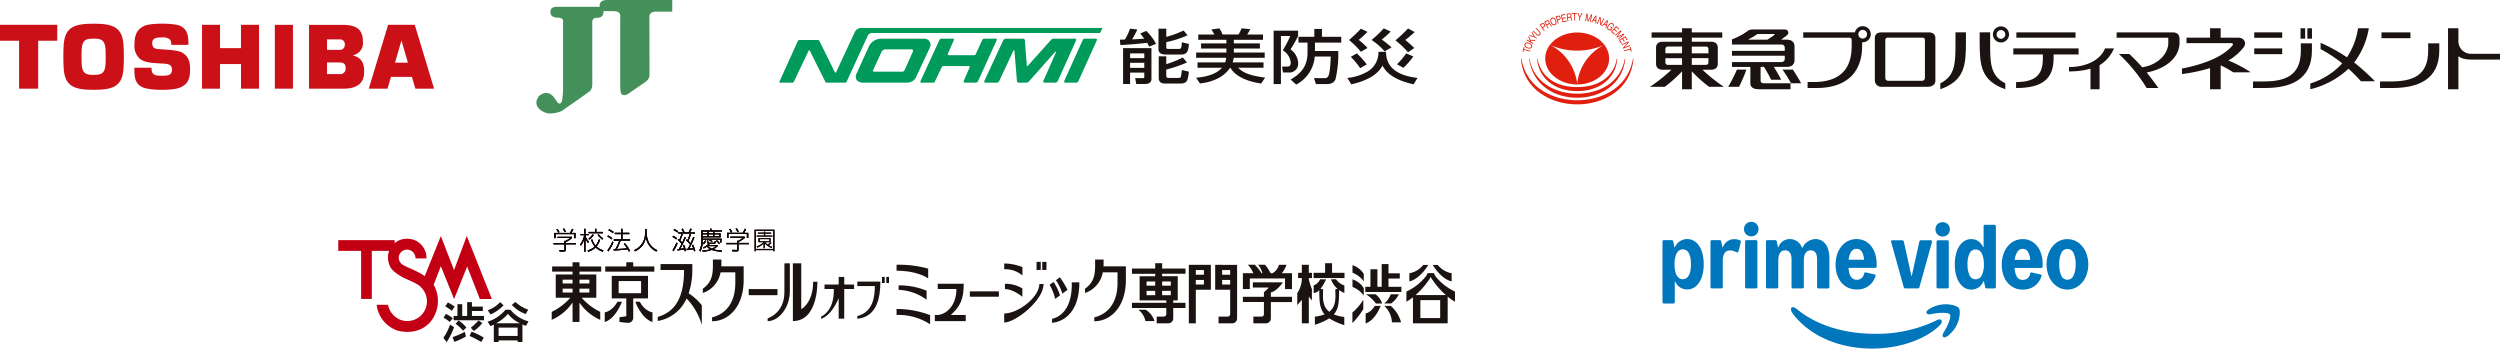 <svg xmlns="http://www.w3.org/2000/svg" xmlns:xlink="http://www.w3.org/1999/xlink" width="596.672" height="83.192" viewBox="0 0 596.672 83.192">
  <defs>
    <clipPath id="clip-path">
      <rect id="長方形_56460" data-name="長方形 56460" width="103.607" height="15.785" fill="none"/>
    </clipPath>
    <clipPath id="clip-path-2">
      <rect id="長方形_56467" data-name="長方形 56467" width="233.671" height="21.83" fill="none"/>
    </clipPath>
    <clipPath id="clip-path-3">
      <rect id="長方形_56468" data-name="長方形 56468" width="152.321" height="14.653" fill="none"/>
    </clipPath>
    <clipPath id="clip-path-4">
      <rect id="長方形_56475" data-name="長方形 56475" width="266.528" height="27.17" transform="translate(0)" fill="none"/>
    </clipPath>
  </defs>
  <g id="グループ_24671" data-name="グループ 24671" transform="translate(-1557 -3486.553)">
    <g id="グループ_24670" data-name="グループ 24670">
      <g id="グループ_24669" data-name="グループ 24669" transform="translate(1193 189)">
        <g id="グループ_24611" data-name="グループ 24611" transform="translate(364 3303.206)">
          <path id="パス_69822" data-name="パス 69822" d="M144.7,4.191h.024l1.523,5.264h-3.072ZM141.529.426l-4.618,15.237h4.476l.817-2.82h5.007l.815,2.82H152.5L147.885.426Z" transform="translate(-48.896 -0.152)" fill="#cc1017"/>
          <g id="グループ_24610" data-name="グループ 24610" transform="translate(0 0)">
            <g id="グループ_24609" data-name="グループ 24609" clip-path="url(#clip-path)">
              <path id="パス_69823" data-name="パス 69823" d="M27.851,7.892c0-.838.021-1.332.039-1.7.117-2.351,1.047-2.626,2.851-2.626s2.734.275,2.851,2.626c.018.368.039.862.039,1.7s-.021,1.333-.039,1.7c-.117,2.352-1.047,2.627-2.851,2.627s-2.734-.275-2.851-2.627c-.018-.366-.039-.861-.039-1.7m2.89,7.893c4.595,0,6.815-.809,7.13-4.955.075-.987.09-2,.09-2.938s-.015-1.95-.09-2.938C37.556.808,35.336,0,30.741,0s-6.815.808-7.13,4.954c-.075.987-.09,2-.09,2.938s.015,1.951.09,2.938c.315,4.146,2.535,4.955,7.13,4.955" transform="translate(-8.4 0)" fill="#cc1017" fill-rule="evenodd"/>
              <path id="パス_69824" data-name="パス 69824" d="M0,.426v3.8H4.555V15.663H9.111V4.225h4.555V.426Z" transform="translate(0 -0.152)" fill="#cc1017" fill-rule="evenodd"/>
              <rect id="長方形_56459" data-name="長方形 56459" width="4.324" height="15.237" transform="translate(65.595 0.274)" fill="#cc1017"/>
              <path id="パス_69825" data-name="パス 69825" d="M79.306,5.989V.426h-4.3V15.663h4.3V9.789h5v5.875h4.3V.426H84.3V5.989Z" transform="translate(-26.787 -0.153)" fill="#cc1017" fill-rule="evenodd"/>
              <path id="パス_69826" data-name="パス 69826" d="M119.02,3.91H122a1.117,1.117,0,0,1,1.262,1.257A1.153,1.153,0,0,1,122,6.4h-2.98Zm0,5.495H122c1.207,0,1.459.528,1.459,1.387A1.28,1.28,0,0,1,122,12.179h-2.98Zm6.092-1.7a2.95,2.95,0,0,0,2.475-3.288c0-3.349-2.108-3.988-5.1-3.988h-7.764V15.663h8.15c3.752,0,5.013-1.615,5.013-4.1,0-1.733-.4-3.262-2.771-3.862" transform="translate(-40.971 -0.152)" fill="#cc1017" fill-rule="evenodd"/>
              <path id="パス_69827" data-name="パス 69827" d="M49.881,10.512h4.1c0,.739.1,1.235.457,1.506.409.307.774.408,1.985.408,1.165,0,2.442,0,2.442-1.434,0-1.133-.713-1.391-2.03-1.461-3.265-.174-4.446-.266-5.664-1.17A4.119,4.119,0,0,1,49.91,4.923c0-2.758.963-3.726,2.35-4.4,1.433-.7,7.055-.7,8.568,0,1.9.876,1.958,2.774,1.958,4.533H58.7c-.008-.895-.21-1.149-.375-1.317a2.757,2.757,0,0,0-1.9-.455c-1.056,0-2.28.048-2.28,1.331,0,.978.424,1.387,1.536,1.458,1.525.1,4.533.2,5.605.829,1.506.89,1.893,2.094,1.893,4.056,0,2.837-1.014,3.671-2.427,4.294-1.629.72-7.075.72-8.845-.054-1.982-.866-2.022-2.588-2.022-4.686" transform="translate(-17.814 0)" fill="#cc1017" fill-rule="evenodd"/>
            </g>
          </g>
        </g>
        <g id="グループ_24614" data-name="グループ 24614" transform="translate(727 3300.634)">
          <path id="パス_69828" data-name="パス 69828" d="M.6,13.779l.212.05.111-.459,1.551.375.045-.184L.968,13.187l.111-.46-.211-.051Z" transform="translate(-0.215 -4.527)" fill="#e01f0f"/>
          <g id="グループ_24613" data-name="グループ 24613" transform="translate(0 0)">
            <g id="グループ_24612" data-name="グループ 24612" clip-path="url(#clip-path-2)">
              <path id="パス_69829" data-name="パス 69829" d="M3.1,12.051c-.19.483-.773.424-1.137.281s-.829-.5-.638-.982.773-.425,1.137-.282.829.5.637.983m-1.572-.622c-.111.282.111.565.507.722s.753.1.864-.181-.111-.565-.507-.722-.753-.1-.864.181" transform="translate(-0.459 -3.916)" fill="#e01f0f"/>
              <path id="パス_69830" data-name="パス 69830" d="M3.732,10.343l-.1.162L2.074,9.583l.1-.162.758.447L2.512,8.84l.132-.224.336.872,1.234.037-.124.21L3.059,9.693l.124.327Z" transform="translate(-0.741 -3.077)" fill="#e01f0f"/>
              <path id="パス_69831" data-name="パス 69831" d="M4.895,8.528l-.115.149L4.2,8.231,3.024,7.986l.134-.174.933.215-.445-.847.134-.175.536,1.077Z" transform="translate(-1.08 -2.502)" fill="#e01f0f"/>
              <path id="パス_69832" data-name="パス 69832" d="M5.192,5.564l.835.829a.589.589,0,0,1,.089.879.566.566,0,0,1-.84-.078l-.858-.852.133-.133.809.8c.28.277.487.223.606.1s.185-.333-.094-.61L5.059,5.7Z" transform="translate(-1.578 -1.987)" fill="#e01f0f"/>
              <path id="パス_69833" data-name="パス 69833" d="M8.166,5.58l-.155.108L6.971,4.2l.514-.359a.443.443,0,0,1,.631.181c.145.206.218.5-.03.678l-.359.251Zm-.56-.8.308-.215c.138-.1.185-.228.044-.429a.256.256,0,0,0-.4-.091l-.314.22Z" transform="translate(-2.49 -1.346)" fill="#e01f0f"/>
              <path id="パス_69834" data-name="パス 69834" d="M9.676,4.588l-.165.092L8.63,3.1l.563-.315a.423.423,0,0,1,.638.2.474.474,0,0,1,.041.474c.09,0,.182,0,.312.216l.169.281c.051.088.078.116.15.125l.02.036-.2.113a2.967,2.967,0,0,1-.249-.381C10,3.716,9.894,3.575,9.7,3.685l-.4.223ZM9.2,3.725l.383-.213c.12-.068.225-.178.1-.412s-.285-.188-.367-.142l-.411.23Z" transform="translate(-3.082 -0.967)" fill="#e01f0f"/>
              <path id="パス_69835" data-name="パス 69835" d="M12.006,3.524c-.48.2-.845-.254-1-.615s-.222-.941.257-1.144.845.254,1,.614.222.942-.257,1.144M11.35,1.966c-.28.118-.327.475-.162.868s.453.609.733.491.327-.475.163-.869-.454-.608-.734-.49" transform="translate(-3.891 -0.613)" fill="#e01f0f"/>
              <path id="パス_69836" data-name="パス 69836" d="M13.616,2.878l-.179.055L12.9,1.2l.6-.185c.247-.076.459.086.545.365.074.242.052.546-.237.636l-.419.129Zm-.286-.931.358-.111c.161-.05.247-.16.176-.394s-.2-.255-.353-.209l-.365.113Z" transform="translate(-4.608 -0.356)" fill="#e01f0f"/>
              <path id="パス_69837" data-name="パス 69837" d="M16.229,2.171l-1.006.219L14.839.617,15.832.4l.046.212-.809.176.118.543.746-.162.046.212-.746.163.128.592.822-.179Z" transform="translate(-5.3 -0.143)" fill="#e01f0f"/>
              <path id="パス_69838" data-name="パス 69838" d="M17.368,2.035l-.186.023L16.961.26,17.6.181a.424.424,0,0,1,.514.428.47.47,0,0,1-.141.455c.085.033.169.069.208.318l.051.325c.014.1.028.136.091.172l.005.039-.229.028a2.81,2.81,0,0,1-.089-.447c-.018-.147-.062-.318-.285-.291l-.453.055Zm-.12-.98L17.682,1c.137-.017.276-.08.244-.345s-.194-.282-.285-.27l-.467.057Z" transform="translate(-6.057 -0.063)" fill="#e01f0f"/>
              <path id="パス_69839" data-name="パス 69839" d="M18.982.049,20.114,0l.009.217-.472.019.064,1.592-.189.008L19.462.247l-.472.019Z" transform="translate(-6.779 -0.001)" fill="#e01f0f"/>
              <path id="パス_69840" data-name="パス 69840" d="M21.576,1.837l-.188-.008.029-.728L20.933,0l.219.01.365.885.435-.853.221.01L21.6,1.11Z" transform="translate(-7.476 0.001)" fill="#e01f0f"/>
              <path id="パス_69841" data-name="パス 69841" d="M25.007,2.225,25.2,1.172c.01-.052.055-.277.086-.444h0l-.662,1.427-.184-.033L24.326.555h0c-.03.165-.068.391-.077.443L24.05,2.05l-.179-.033L24.2.235l.266.048.114,1.579h0L25.251.427l.264.048-.328,1.783Z" transform="translate(-8.525 -0.084)" fill="#e01f0f"/>
              <path id="パス_69842" data-name="パス 69842" d="M26.6,2.143l-.289.465-.186-.055L27.142.965l.205.06L27.319,2.9l-.2-.058.017-.545Zm.532-.069.028-.822h0l-.44.7Z" transform="translate(-9.331 -0.344)" fill="#e01f0f"/>
              <path id="パス_69843" data-name="パス 69843" d="M29.727,1.8l.169.069L29.21,3.547l-.2-.08-.1-1.622h0L28.354,3.2l-.169-.069.687-1.675.206.084.091,1.617h0Z" transform="translate(-10.066 -0.519)" fill="#e01f0f"/>
              <path id="パス_69844" data-name="パス 69844" d="M30.524,3.746l-.378.395-.171-.092L31.3,2.7l.188.1-.417,1.833-.181-.1.13-.53Zm.535.042.2-.8,0,0-.575.6Z" transform="translate(-10.705 -0.965)" fill="#e01f0f"/>
              <path id="パス_69845" data-name="パス 69845" d="M32.868,4.558l.5.346-.551.8-.1-.069.1-.219a.532.532,0,0,1-.539-.028.5.5,0,0,1-.235-.41,1.155,1.155,0,0,1,.254-.753c.251-.364.7-.656,1.077-.4a.608.608,0,0,1,.145.826l-.15-.1A.4.4,0,0,0,33.241,4c-.206-.142-.523-.045-.793.345-.21.3-.348.668-.043.878a.375.375,0,0,0,.3.066.647.647,0,0,0,.4-.31l-.358-.246Z" transform="translate(-11.442 -1.331)" fill="#e01f0f"/>
              <path id="パス_69846" data-name="パス 69846" d="M34.251,6.924l-.768-.685,1.2-1.358.758.676L35.3,5.72l-.617-.55-.369.417.57.507-.145.163-.57-.507-.4.453.627.559Z" transform="translate(-11.958 -1.743)" fill="#e01f0f"/>
              <path id="パス_69847" data-name="パス 69847" d="M35.635,8.486l.82-.687c.041-.035.219-.179.349-.287l0,0-1.419.676-.12-.142.912-1.275,0,0c-.127.107-.3.257-.341.291l-.82.687-.118-.14,1.389-1.162.174.206-.918,1.288,0,0,1.428-.681.172.205L35.753,8.626Z" transform="translate(-12.461 -2.3)" fill="#e01f0f"/>
              <path id="パス_69848" data-name="パス 69848" d="M36.914,10.442l-.534-.878,1.548-.943.526.866-.185.114L37.84,8.9l-.474.289.4.65-.185.113-.4-.651-.517.315.435.717Z" transform="translate(-12.993 -3.079)" fill="#e01f0f"/>
              <path id="パス_69849" data-name="パス 69849" d="M39.357,11.476l.069.169-1.675.687-.08-.2,1.085-1.211v0l-1.353.554-.069-.169,1.675-.686.084.207L38,12.027v0Z" transform="translate(-13.333 -3.792)" fill="#e01f0f"/>
              <path id="パス_69850" data-name="パス 69850" d="M39.79,12.533l.278,1.1-.21.053-.116-.458-1.547.388-.046-.183,1.547-.388-.116-.458Z" transform="translate(-13.624 -4.476)" fill="#e01f0f"/>
              <path id="パス_69851" data-name="パス 69851" d="M16.647,7.275c-4.209,0-7.622,2.776-7.622,6.2s3.413,6.2,7.622,6.2,7.622-2.776,7.622-6.2-3.413-6.2-7.622-6.2m0,12.266a12,12,0,0,0-6.4-9.272A15.969,15.969,0,0,0,23,10.277a11.736,11.736,0,0,0-6.359,9.264" transform="translate(-3.223 -2.598)" fill="#e01f0f"/>
              <path id="パス_69852" data-name="パス 69852" d="M15.561,24.736c-5.585,0-9.21-3.226-9.577-7.733h.127c.409,2.779,2.743,6.774,9.449,6.774S24.6,19.782,25.011,17h.127c-.366,4.507-3.992,7.733-9.577,7.733" transform="translate(-2.137 -6.072)" fill="#e01f0f"/>
              <path id="パス_69853" data-name="パス 69853" d="M14.5,26.32c-5.421,0-10.592-2.962-11.491-9.314h.12C4.06,22.568,9.17,25.35,14.5,25.35s10.409-2.711,11.372-8.344H26c-.694,6.2-5.983,9.314-11.5,9.314" transform="translate(-1.074 -6.073)" fill="#e01f0f"/>
              <path id="パス_69854" data-name="パス 69854" d="M13.424,27.9C7.288,27.9.589,24.472,0,17.006H.113c1.308,7.569,8.332,9.923,13.311,9.923s12-2.354,13.311-9.923h.113c-.589,7.466-7.288,10.9-13.424,10.9" transform="translate(0 -6.073)" fill="#e01f0f"/>
              <path id="パス_69855" data-name="パス 69855" d="M60.423,15.6h2.005c1.008,0,1.648-.446,1.648-1.454v-3.78c0-1.008-.64-1.454-1.648-1.454H57.873v-.97h7.27V6.687h-7.27V5.708H55.547v.979H48.278v1.26h7.269v.97H50.992c-1.008,0-1.648.446-1.648,1.454v3.78c0,1.007.64,1.454,1.648,1.454H53a36.1,36.1,0,0,1-5.131,4.074h3.552a31.971,31.971,0,0,0,4.128-3.7v4.281h2.326V15.975A31.929,31.929,0,0,0,62,19.679h3.552A36.066,36.066,0,0,1,60.423,15.6m1.424-1.7a.56.56,0,0,1-.58.533H57.873v-1.6h3.974Zm-.58-3.829a.56.56,0,0,1,.58.534V11.68H57.873v-1.6Zm-9.694.534a.56.56,0,0,1,.58-.534h3.394v1.6H51.573Zm0,3.3V12.843h3.974v1.6H52.153a.56.56,0,0,1-.58-.533" transform="translate(-17.095 -2.038)" fill="#1a1311"/>
              <path id="パス_69856" data-name="パス 69856" d="M99.575,21.035H97.081A29.51,29.51,0,0,1,99.127,24.3h2.415c-.487-.944-1.184-2.034-1.967-3.263" transform="translate(-34.671 -7.512)" fill="#1a1311"/>
              <path id="パス_69857" data-name="パス 69857" d="M85.179,18.4V15.086h.8a27.657,27.657,0,0,1,1.708,3.068h2.408c-.4-.834-1.213-2.215-1.751-3.068h3.1c1.112,0,1.835-.534,1.835-1.648v-3.2c0-1.113-.723-1.643-1.835-1.647H90.069s1.293-.935,1.5-1.144a.754.754,0,0,0-.553-1.288H83.308a1.923,1.923,0,0,0-1.069.248,15.663,15.663,0,0,1-3.891,2.108V9.755H90.223a.745.745,0,0,1,.726.727v.775h-12.6V12.42h12.6V13.2a.746.746,0,0,1-.726.727H78.349v1.163h4.389v3.928c0,.962.793,1.4,2.036,1.4h7.553V18.992H85.992c-.49,0-.813-.246-.813-.6M88.443,7.479c-.1.1-1.216.854-1.662,1.11H82.366c-.1,0-.093-.08-.04-.106a14.324,14.324,0,0,0,2.094-1.25h3.932c.174,0,.2.132.091.246" transform="translate(-27.981 -2.2)" fill="#1a1311"/>
              <path id="パス_69858" data-name="パス 69858" d="M76.928,25.153h2.6A38.446,38.446,0,0,0,81.3,21.035H79.03a36.581,36.581,0,0,1-2.1,4.118" transform="translate(-27.474 -7.512)" fill="#1a1311"/>
              <rect id="長方形_56461" data-name="長方形 56461" width="6.911" height="1.387" transform="translate(205.387 4.648)" fill="#1a1311"/>
              <path id="パス_69859" data-name="パス 69859" d="M333.085,11.287h-2.649c0,.383,0,1.332,0,1.8,0,5.992-3.814,7.3-8.915,7.3h-2.57v1.565H321.9c6.058,0,11.192-1.989,11.192-8.933,0,0,0-1.147,0-1.735" transform="translate(-113.909 -4.031)" fill="#1a1311"/>
              <path id="パス_69860" data-name="パス 69860" d="M349.725,11.794a3,3,0,0,1-3.057-3.143V5.7h-2.478l0,14.554h2.48V12.37c.8.624,1.8.816,3.626.816l6.3-.01,0-1.384Z" transform="translate(-122.922 -2.037)" fill="#1a1311"/>
              <path id="パス_69861" data-name="パス 69861" d="M261.83,16.211a31.883,31.883,0,0,0-5.354-2.82,12.65,12.65,0,0,0,3.657-3.146c.7-.965.262-2.3-1.356-2.3h-4.134V5.7H252.11V7.941h-5.624V9.255h10.8c.257,0,.343.353.213.51-2.577,3.107-7.808,4.716-12.1,5.551l0,1.311A38.281,38.281,0,0,0,252.11,15.2v5.068h2.533V14.541a25.807,25.807,0,0,1,3,1.675Z" transform="translate(-87.638 -2.037)" fill="#1a1311"/>
              <path id="パス_69862" data-name="パス 69862" d="M214.209,13.18h-2.138c-1.221,3.042-4.9,4.447-8.6,4.447v1.039a18.9,18.9,0,0,0,5.127-.638v4.9h2.172V17.192a8.5,8.5,0,0,0,3.437-4.012" transform="translate(-72.667 -4.707)" fill="#1a1311"/>
              <path id="パス_69863" data-name="パス 69863" d="M145.837,8.6c0-.7-.381-1.371-1.556-1.371H132.943c-1.164,0-1.556.668-1.556,1.346V18.785a1.551,1.551,0,0,0,1.741,1.425h10.877c.988,0,1.833-.49,1.833-1.407,0-.789,0-10.207,0-10.207m-3.246,10.182-7.946,0a.678.678,0,0,1-.761-.64V9a.527.527,0,0,1,.563-.507h8.337a.529.529,0,0,1,.554.51s0,8.961,0,9.138a.684.684,0,0,1-.75.64" transform="translate(-46.923 -2.58)" fill="#1a1311"/>
              <path id="パス_69864" data-name="パス 69864" d="M198.383,13.18H182.8v1.441h7.052v1.058c0,3.9-1.927,5.521-6.388,5.538v1.414c6.094.01,8.951-2.066,8.951-7.073v-.937h5.964Z" transform="translate(-65.285 -4.707)" fill="#1a1311"/>
              <rect id="長方形_56462" data-name="長方形 56462" width="14.121" height="1.272" transform="translate(118.247 4.646)" fill="#1a1311"/>
              <path id="パス_69865" data-name="パス 69865" d="M119.009,4.92A1.923,1.923,0,0,0,117.141,6.4l-12.333,0V7.677l10.972,0a.526.526,0,0,1,.59.592s0,0,0,1.179c0,3.207-.647,8.806-9.1,8.806h-1.423v1.429H107.9c8.274,0,10.963-4.765,10.963-9.99,0-.368,0-.678,0-.934.046,0,.093.007.141.007a1.921,1.921,0,1,0,0-3.842m0,2.96a1.039,1.039,0,1,1,1.039-1.039,1.04,1.04,0,0,1-1.039,1.039" transform="translate(-37.431 -1.757)" fill="#1a1311"/>
              <path id="パス_69866" data-name="パス 69866" d="M159.315,7.213v2.822c0,4.485-.065,7.615-3.619,9.339v1.419c5.863-2.074,6.118-5.733,6.118-11.412V7.213Z" transform="translate(-55.604 -2.576)" fill="#1a1311"/>
              <path id="パス_69867" data-name="パス 69867" d="M172.809,10.035V7.213h-2.5V9.381c0,5.678.255,9.338,6.118,11.412V19.374c-3.554-1.724-3.619-4.854-3.619-9.339" transform="translate(-60.823 -2.576)" fill="#1a1311"/>
              <path id="パス_69868" data-name="パス 69868" d="M177.144,5a1.921,1.921,0,1,0,1.922,1.921A1.924,1.924,0,0,0,177.144,5m0,2.96a1.039,1.039,0,1,1,1.039-1.039,1.04,1.04,0,0,1-1.039,1.039" transform="translate(-62.578 -1.785)" fill="#1a1311"/>
              <path id="パス_69869" data-name="パス 69869" d="M303.522,13.875a18.291,18.291,0,0,0,3.5-8.17h-2.566a17.072,17.072,0,0,1-2.647,6.924,41.7,41.7,0,0,0-6.29-3.459V10.68a32.453,32.453,0,0,1,5.158,3.4,17.108,17.108,0,0,1-7.616,4.8v1.378a20.358,20.358,0,0,0,9.116-4.9,41.877,41.877,0,0,1,2.978,3H308.5a52.625,52.625,0,0,0-4.981-4.492" transform="translate(-104.663 -2.037)" fill="#1a1311"/>
              <path id="パス_69870" data-name="パス 69870" d="M234.454,7.231h-13.3V8.5h12.337V9.708c0,2.609-2.436,5.266-6.228,5.855a38.106,38.106,0,0,0-3.085-3.173H221.7a39.383,39.383,0,0,1,6.628,8.118h2.794c-.96-1.369-1.9-2.6-2.8-3.708,4.348-.809,7.846-3.424,7.846-7.133V8.894c0-1.178-.537-1.663-1.7-1.663" transform="translate(-78.983 -2.582)" fill="#1a1311"/>
              <rect id="長方形_56463" data-name="長方形 56463" width="6.674" height="1.293" transform="translate(175.016 4.643)" fill="#1a1311"/>
              <rect id="長方形_56464" data-name="長方形 56464" width="6.674" height="1.372" transform="translate(175.016 8.474)" fill="#1a1311"/>
              <path id="パス_69871" data-name="パス 69871" d="M283.2,11.287c0,.383,0,1.332,0,1.8,0,5.992-3.814,7.3-8.915,7.3h-2.492v1.565h2.864c6.058,0,11.192-1.989,11.192-8.933,0,0,0-1.147,0-1.735Z" transform="translate(-97.066 -4.031)" fill="#1a1311"/>
              <rect id="長方形_56465" data-name="長方形 56465" width="1.103" height="2.478" transform="translate(186.067 3.67)" fill="#1a1311"/>
              <rect id="長方形_56466" data-name="長方形 56466" width="1.103" height="2.478" transform="translate(187.695 3.669)" fill="#1a1311"/>
            </g>
          </g>
        </g>
        <g id="グループ_24616" data-name="グループ 24616" transform="translate(550 3304.223)">
          <g id="グループ_24615" data-name="グループ 24615" transform="translate(0 0)" clip-path="url(#clip-path-3)">
            <path id="パス_69872" data-name="パス 69872" d="M132.266,7.309h-3.389V6.171h3.389ZM127.2,13.472h1.671V10.756h3.39V11.84c0,.184-.173.239-.366.239h-1.811l.26,1.393h2.269c.407,0,1.357-.239,1.357-1.155v-7.4H127.2Zm5.061-3.84h-3.389V8.42h3.389ZM135.648.277V5.24c0,.242.088,1.2,1.666,1.2h3.674c1.408,0,1.814-.659,1.918-2.517l-1.688-.407c-.037,1.589-.281,1.6-.807,1.6h-2.427c-.474,0-.474-.225-.474-.321V3.484a25.549,25.549,0,0,0,5.078-1.634L141.64.714a24.393,24.393,0,0,1-4.13,1.517V.277Zm.066,11.8c0,.618.266,1.294,1.531,1.294h3.481c1.686,0,1.916-.505,2.181-2.841l-1.688-.38a9.931,9.931,0,0,1-.248,1.633c-.087.221-.334.239-.56.239H138c-.248,0-.492-.086-.492-.423V10.022a30.05,30.05,0,0,0,4.939-1.686l-1-1.18a25.731,25.731,0,0,1-3.938,1.589V6.874h-1.8Zm-.649-8.187A12.107,12.107,0,0,0,132.726.8l-1.423.629c.244.3.367.451.947,1.223-1.212.1-2.4.157-2.9.17A19,19,0,0,0,130.6.46L128.841.277a12.411,12.411,0,0,1-1.212,2.588l-1.194.028.121,1.28c2.165-.085,5.29-.38,6.384-.521a7.436,7.436,0,0,1,.491.914Z" transform="translate(-45.154 -0.099)" fill="#1a1311"/>
            <path id="パス_69873" data-name="パス 69873" d="M161.671,8.274a4.084,4.084,0,0,0,.247-1.1h-7.175V5.912h7.225V4.971h-6.045V3.747h6.045V2.885h-6.715V1.62h3.854A13.044,13.044,0,0,0,158.38.441l1.9-.3a6.048,6.048,0,0,1,.77,1.474h3.815a9.106,9.106,0,0,0,.719-1.474l2.078.2a10.26,10.26,0,0,1-.739,1.279h3.783V2.885h-6.966v.861h6.225V4.971h-6.225v.941h7.367V7.175h-7.4a5.256,5.256,0,0,1-.247,1.1h7.364V9.555h-6.046c1.075,1.113,2.671,1.871,6.435,2.35l-.95,1.407c-3.41-.491-6.2-1.746-7.346-3.757h-.071c-.562.858-2.358,3.207-7.19,3.744l-.915-1.367c2.412-.195,4.817-.843,6.169-2.377h-5.834V8.274Z" transform="translate(-55.264 -0.052)" fill="#1a1311"/>
            <path id="パス_69874" data-name="パス 69874" d="M193.38,5.64h5.557a25.824,25.824,0,0,1-.651,6.722c-.454,1.168-1.653,1.168-2.481,1.168h-2.177l-.491-1.42h2.5a.939.939,0,0,0,.872-.367c.475-.675.617-3.84.638-4.783h-3.82a8.239,8.239,0,0,1-4.429,6.685l-1.322-1.2c2.533-1.479,4.028-3.25,4.028-6.371V3.628h-2.162V2.238h3.781V.365h1.83V2.238h4.6v1.39H193.38ZM183.516.786h5.84V2.052a30.173,30.173,0,0,1-1.81,3.192,4.253,4.253,0,0,1,1.828,3.3,2.1,2.1,0,0,1-2.39,2.212h-1.232l-.229-1.407h1.3c.739,0,.774-.622.774-.888a3.758,3.758,0,0,0-1.9-2.983,27.078,27.078,0,0,0,1.792-3.431h-2.232V13.53h-1.743Z" transform="translate(-65.54 -0.131)" fill="#1a1311"/>
            <path id="パス_69875" data-name="パス 69875" d="M215.516,8.76a20.069,20.069,0,0,0-2.372-2.629l-1.443.828a19.48,19.48,0,0,1,2.25,2.7Zm.177-3.923A17.145,17.145,0,0,0,213.6,2.912,28.168,28.168,0,0,0,215.693,1l-1.583-.76a31.752,31.752,0,0,1-2.83,2.7,19.815,19.815,0,0,1,2.83,2.813Zm5.732-.141a22.632,22.632,0,0,0-2.338-1.869A15.737,15.737,0,0,0,221.212.911L219.577.166a28.979,28.979,0,0,1-2.916,2.769,15.7,15.7,0,0,1,3.126,2.714Zm5.437.154A26.085,26.085,0,0,0,224.7,2.935a24.107,24.107,0,0,0,2.25-1.9L225.362.18a32.417,32.417,0,0,1-3,2.843,21.449,21.449,0,0,1,3,2.84Zm-2.607,4.727a16.449,16.449,0,0,0,2.36-2.716l-1.692-.729a17.539,17.539,0,0,1-2.2,2.6Zm-12.43,3.94c3.183-.689,6.278-2.125,7.433-4.489.761,1.421,2.309,3.336,7.425,4.489l.949-1.522c-2.217-.291-7.561-1.083-7.51-6.247H218.3a5.258,5.258,0,0,1-2.446,4.629,11.909,11.909,0,0,1-4.975,1.618Z" transform="translate(-75.311 -0.06)" fill="#1a1311"/>
            <path id="パス_69876" data-name="パス 69876" d="M110.175,4.311s.134-.324.41-.324H113.3s.405,0,.253.383l-4.408,9.752a.669.669,0,0,1-.535.361H106.04s-.439,0-.233-.479Z" transform="translate(-37.768 -1.424)" fill="#009a5a"/>
            <path id="パス_69877" data-name="パス 69877" d="M97.786,3.986h-5.15a.765.765,0,0,0-.566.228L86.532,10.4c-.312.292-.293-.038-.293-.038L85.771,4.35c-.031-.376-.546-.365-.546-.365H81.382c-.62,0-.761.365-.761.365l-4.486,9.673c-.218.46.3.458.3.458h2.707a.613.613,0,0,0,.46-.283L83.04,6.845c.176-.253.253.078.253.078l.586,7.138a.424.424,0,0,0,.408.42h1.89a.908.908,0,0,0,.509-.224l6.3-7.1c.235-.195.213.08.213.08l-2.984,6.787c-.2.46.255.458.255.458h2.595a.7.7,0,0,0,.564-.381L98,4.389c.154-.4-.213-.4-.213-.4" transform="translate(-27.172 -1.424)" fill="#009a5a"/>
            <path id="パス_69878" data-name="パス 69878" d="M70.315,3.986H67.6a.555.555,0,0,0-.487.345L65.555,7.724a.373.373,0,0,1-.332.2H59.276c-.518,0-.351-.34-.351-.34l1.423-3.257c.137-.356-.214-.345-.214-.345h-2.75a.52.52,0,0,0-.469.3L52.43,14.024c-.219.46.117.458.117.458h2.9a.451.451,0,0,0,.357-.244l1.677-3.471a.36.36,0,0,1,.312-.246s6.109,0,6.111,0c.329,0,.227.265.227.265l-1.384,3.2c-.246.5.273.5.273.5H65.6a.651.651,0,0,0,.521-.361l4.466-9.791c.157-.356-.273-.345-.273-.345" transform="translate(-18.698 -1.424)" fill="#009a5a"/>
            <path id="パス_69879" data-name="パス 69879" d="M44.607,3.986H34.525A3.284,3.284,0,0,0,31.482,5.91l-3.023,6.65C27.952,14.374,30,14.482,30,14.482H40.532a2.392,2.392,0,0,0,2.186-1.2l3.295-7.06a1.485,1.485,0,0,0-1.4-2.236M42.033,7l-1.969,4.425s-.17.429-.546.429H32.783s-.416.012-.267-.351l1.989-4.31a1.123,1.123,0,0,1,1.072-.662h6.085s.548.023.371.468" transform="translate(-10.135 -1.424)" fill="#009a5a"/>
            <path id="パス_69880" data-name="パス 69880" d="M76.894,0H19.456a1.768,1.768,0,0,0-1.424.936l-4.467,9.6c-.154.323-.331-.019-.331-.019L9.587,3.142a.414.414,0,0,0-.35-.264H4.809a.471.471,0,0,0-.41.3L.027,12.8c-.091.214.071.264.193.264H3.054a.482.482,0,0,0,.422-.242L6.993,5.443c.176-.215.293,0,.293,0l3.707,7.424c.1.194.428.192.428.192h4.232a.456.456,0,0,0,.409-.219L21.036,1.99A1.271,1.271,0,0,1,22.108,1.2h54.3a.2.2,0,0,0,.175-.073L77.03.254C77.149,0,76.894,0,76.894,0" transform="translate(0 0)" fill="#009a5a"/>
          </g>
        </g>
        <g id="グループ_24617" data-name="グループ 24617" transform="translate(444.736 3352.044)" clip-path="url(#clip-path-4)">
          <path id="パス_69881" data-name="パス 69881" d="M30.669,2.839l-3.036,8.143L24.477,2.876l-3.83,9.531a23.507,23.507,0,0,0-3.153-1.682c-2.578-1.074-2.578-1.431-2.578-1.431a1.875,1.875,0,0,1,.028-2.535,1.986,1.986,0,0,1,2.414-.423,2.029,2.029,0,0,1,1.065,1.857h2.64A4.686,4.686,0,0,0,18.392,3.9a5.043,5.043,0,0,0-3.265-.226,4.171,4.171,0,0,0-1.673.887V3.831H0V6.4H5.448V17.873H8.006V6.4h4.141a3.332,3.332,0,0,0-.236.793,5.053,5.053,0,0,0,.61,3.226,4.845,4.845,0,0,0,1.086,1.13,9.987,9.987,0,0,0,1.162.8,15.484,15.484,0,0,0,1.4.737c3.315,1.4,3.514,1.944,3.514,1.944a4.694,4.694,0,0,1-5.046,7.743,4.878,4.878,0,0,1-2.77-3.511H9.154a7.419,7.419,0,0,0,5.2,6.228c5.721,1.243,8.015-2.653,8.015-2.653a7.826,7.826,0,0,0,.4-8.347l1.715-4.438,3.155,7.845,3.119-7.772L33.79,17.89h2.868Z" transform="translate(0 -1.014)" fill="#c30013"/>
          <path id="パス_69882" data-name="パス 69882" d="M41.248,29.49l.039.031.676-1.009-.037-.027a9.769,9.769,0,0,0-1.547-.933l-.039-.021-.635.914.044.03a12.857,12.857,0,0,1,1.5,1.016" transform="translate(-14.181 -9.832)" fill="#1a1311"/>
          <path id="パス_69883" data-name="パス 69883" d="M40.531,33.659l.046.033.715-.888-.042-.027a7.333,7.333,0,0,0-1.574-.995l-.04-.02-.541.918.044.024a8.939,8.939,0,0,1,1.393.954" transform="translate(-13.962 -11.343)" fill="#1a1311"/>
          <path id="パス_69884" data-name="パス 69884" d="M41.56,36.345l-.944-.619-.024.059a12.186,12.186,0,0,1-1.545,3.085l-.018.031.78,1.028.033-.059a15.759,15.759,0,0,0,1.717-3.488Z" transform="translate(-13.939 -12.759)" fill="#1a1311"/>
          <path id="パス_69885" data-name="パス 69885" d="M44.275,34.23l-.034-.022-.72.809.051.03A8.134,8.134,0,0,1,45.3,36.632l.033.039.793-.786-.033-.035a8.5,8.5,0,0,0-1.816-1.62" transform="translate(-15.543 -12.217)" fill="#1a1311"/>
          <path id="パス_69886" data-name="パス 69886" d="M49.928,36.723l.036-.026a10.5,10.5,0,0,0,1.948-1.818l.042-.03-.912-.653-.023.031a17.3,17.3,0,0,1-1.784,1.691l-.048.026Z" transform="translate(-17.566 -12.212)" fill="#1a1311"/>
          <path id="パス_69887" data-name="パス 69887" d="M49.265,38.388l-.041-.016L48.739,39.4l.047.014a20.858,20.858,0,0,1,2.7,1.4l.038.023.622-1.044-.042-.019a16.254,16.254,0,0,0-2.841-1.388" transform="translate(-17.407 -13.704)" fill="#1a1311"/>
          <path id="パス_69888" data-name="パス 69888" d="M47.187,30.706V29.527h2.6V28.472h-2.6V27.415H46.053v3.291H44.868V27.9H43.727v2.8h-.919v1.03h7.255v-1.03Z" transform="translate(-15.288 -9.79)" fill="#1a1311"/>
          <path id="パス_69889" data-name="パス 69889" d="M45.346,38.409l-.053.04a15.765,15.765,0,0,1-2.8,1.22l-.042.018.4,1.124.051-.01a16.085,16.085,0,0,0,2.7-1.253l.03-.021Z" transform="translate(-15.16 -13.717)" fill="#1a1311"/>
          <path id="パス_69890" data-name="パス 69890" d="M58.058,34.5H62.6v1.989H58.058Zm-.572-1.041a10.123,10.123,0,0,0,2.813-2.25,7.44,7.44,0,0,0,2.868,2.25Zm7.655-.474a8.2,8.2,0,0,1-4.253-2.742l-.014-.014H59.7l-.014.014a8.878,8.878,0,0,1-4.2,2.827l-.06.015.7,1.057.042-.022c.332-.136.508-.214.746-.333v4.139h1.145v-.378H62.6v.378h1.147V33.747a8.255,8.255,0,0,0,.8.314l.046.009L65.2,33Z" transform="translate(-19.794 -10.798)" fill="#1a1311"/>
          <path id="パス_69891" data-name="パス 69891" d="M56.159,30.346l.035-.02a9.279,9.279,0,0,0,3.044-2.136l.032-.033-.807-.759-.037.033a7.4,7.4,0,0,1-2.882,1.884l-.063.018Z" transform="translate(-19.815 -9.785)" fill="#1a1311"/>
          <path id="パス_69892" data-name="パス 69892" d="M67.727,30.2l.037.014.575-1.048-.058-.017a8.188,8.188,0,0,1-2.969-1.8l-.027-.022-.85.716.039.036A8.089,8.089,0,0,0,67.727,30.2" transform="translate(-23.013 -9.76)" fill="#1a1311"/>
          <path id="パス_69893" data-name="パス 69893" d="M125.974,20.256a17.2,17.2,0,0,0,.878-5.574V13.274h-7.586v1.408h5.612c0,7.2-2.522,10.082-6.284,11.218v.953a9.153,9.153,0,0,0,6.884-5.367,15.178,15.178,0,0,1,3.645,6.321v-4.7a12.89,12.89,0,0,0-3.147-2.852" transform="translate(-42.354 -4.74)" fill="#1a1311"/>
          <path id="パス_69894" data-name="パス 69894" d="M139.749,13.213c.031-.6.024-1.16.024-1.634h-2.028c0,2.725.221,5.12-2.406,6.971v1.022a6.4,6.4,0,0,0,4.241-4.928h3.513v2.52c0,4.452-2.017,7.358-5.549,8.221v.931c3.91,0,7.545-3.428,7.545-9.878V13.213Z" transform="translate(-48.334 -4.135)" fill="#1a1311"/>
          <rect id="長方形_56469" data-name="長方形 56469" width="6.87" height="1.454" transform="translate(97.958 14.505)" fill="#1a1311"/>
          <path id="パス_69895" data-name="パス 69895" d="M163.416,12.992h1.3v6.584c0,4.225-2.8,7.223-5.3,7.223v-.683s3.993-1.157,3.993-6.2Z" transform="translate(-56.936 -4.64)" fill="#1a1311"/>
          <path id="パス_69896" data-name="パス 69896" d="M168.772,12.992h2V23.937s2.837-1.432,2.837-6.541h1.009s.274,9.379-5.842,9.379Z" transform="translate(-60.274 -4.64)" fill="#1a1311"/>
          <path id="パス_69897" data-name="パス 69897" d="M187.128,19.859h-2.354V18.042h-1.324v1.817h-3.384v1.067h2.228c0,1.549-.089,5.032-3.047,6.609v.476s2.165-.246,4.2-4.894v4.894h1.324V20.925h2.354Z" transform="translate(-64.015 -6.443)" fill="#1a1311"/>
          <path id="パス_69898" data-name="パス 69898" d="M192.7,19.773h5.506c0,3.861-.841,8.425-5.506,8.879v-.658c3.678-.909,4.182-4.474,4.182-7.154H192.7Z" transform="translate(-68.821 -7.061)" fill="#1a1311"/>
          <rect id="長方形_56470" data-name="長方形 56470" width="0.651" height="1.454" transform="translate(129.766 11.599)" fill="#1a1311"/>
          <rect id="長方形_56471" data-name="長方形 56471" width="0.651" height="1.454" transform="translate(130.796 11.599)" fill="#1a1311"/>
          <path id="パス_69899" data-name="パス 69899" d="M207.27,13.518a26.53,26.53,0,0,1,7.545.931v2.34S212.4,14.95,207.27,14.95Z" transform="translate(-74.023 -4.826)" fill="#1a1311"/>
          <path id="パス_69900" data-name="パス 69900" d="M208.022,21.182a17.03,17.03,0,0,1,6.684,1.272v2.157a11.943,11.943,0,0,0-6.684-2.361Z" transform="translate(-74.292 -7.563)" fill="#1a1311"/>
          <path id="パス_69901" data-name="パス 69901" d="M207.27,29.945a22.135,22.135,0,0,1,8.006,1.476V33.6a13.811,13.811,0,0,0-8.006-2.225Z" transform="translate(-74.023 -10.694)" fill="#1a1311"/>
          <path id="パス_69902" data-name="パス 69902" d="M226.627,21.833h-4.456v-1.25h6.2c0,3.748-.82,5.361-3.068,7.45h3.551v1.477h-7.376V28.033h.631c1.575,0,4.519-1.748,4.519-6.2" transform="translate(-79.098 -7.351)" fill="#1a1311"/>
          <rect id="長方形_56472" data-name="長方形 56472" width="6.924" height="1.272" transform="translate(150.742 15.05)" fill="#1a1311"/>
          <path id="パス_69903" data-name="パス 69903" d="M247.236,13.059a12.119,12.119,0,0,1,4.35.865v2a6.266,6.266,0,0,0-4.35-1.486Z" transform="translate(-88.297 -4.664)" fill="#1a1311"/>
          <path id="パス_69904" data-name="パス 69904" d="M247.5,20.581a7.9,7.9,0,0,1,4.162,1.114v2s-2.166-1.84-4.162-1.84Z" transform="translate(-88.39 -7.348)" fill="#1a1311"/>
          <path id="パス_69905" data-name="パス 69905" d="M247.236,27.7c3.34,0,8.384-3.884,8.384-7.041h1.009c0,3.975-6.746,9.2-9.393,9.2Z" transform="translate(-88.297 -7.376)" fill="#1a1311"/>
          <rect id="長方形_56473" data-name="長方形 56473" width="1.009" height="1.93" transform="translate(166.651 8.011)" fill="#1a1311"/>
          <rect id="長方形_56474" data-name="長方形 56474" width="1.009" height="1.93" transform="translate(168.017 8.011)" fill="#1a1311"/>
          <path id="パス_69906" data-name="パス 69906" d="M265.408,23.957a11.918,11.918,0,0,0-1.326-3.36l.936-.681a12.123,12.123,0,0,1,1.545,3.189Z" transform="translate(-94.313 -7.112)" fill="#1a1311"/>
          <path id="パス_69907" data-name="パス 69907" d="M267.966,22.077a12.15,12.15,0,0,0-1.543-3.19l.955-.705a21.884,21.884,0,0,1,1.819,3Z" transform="translate(-95.149 -6.493)" fill="#1a1311"/>
          <path id="パス_69908" data-name="パス 69908" d="M271.513,20.056c0,9.537-6.514,9.652-6.514,9.652v-.932c5.317-1.318,4.686-8.72,4.686-8.72Z" transform="translate(-94.64 -7.162)" fill="#1a1311"/>
          <path id="パス_69909" data-name="パス 69909" d="M281.651,13.213c.03-.6.023-1.16.023-1.634h-2.028c0,2.724.222,5.12-2.407,6.971v1.022a6.4,6.4,0,0,0,4.242-4.928h3.513v2.521c0,4.452-2.017,7.358-5.549,8.221v.931c3.911,0,7.545-3.428,7.545-9.878V13.213Z" transform="translate(-99.012 -4.135)" fill="#1a1311"/>
          <path id="パス_69910" data-name="パス 69910" d="M307.436,15.475V14.228h-5.568V12.956h-1.661v1.272H294.66v1.248h5.547v.59h-3.718v5.77h6.366V22.4h-8.2V23.65h8.2V25.1a.588.588,0,0,1-.57.593l-1.724,0v1.612l2.771,0a1.187,1.187,0,0,0,1.179-1.225V23.65h2.922V22.4h-2.922v-.568h1.074v-5.77h-3.72v-.59Zm-9.288,1.84h2.059v1h-2.059Zm0,2.248h2.059v1.022h-2.059Zm3.72,0h2.058v1.022h-2.058Zm2.058-1.248h-2.058v-1h2.058Z" transform="translate(-105.233 -4.627)" fill="#1a1311"/>
          <path id="パス_69911" data-name="パス 69911" d="M298.8,30.229h-1.755a4.629,4.629,0,0,1,1.681,2.7h2.167a5.032,5.032,0,0,0-2.093-2.7" transform="translate(-106.085 -10.796)" fill="#1a1311"/>
          <path id="パス_69912" data-name="パス 69912" d="M315.782,13.556V27.522h1.66V19.505h3.594V13.556Zm3.595,2.362h-1.934V14.8h1.934Zm-1.934,1.248h1.934v1.091h-1.934Z" transform="translate(-112.777 -4.841)" fill="#1a1311"/>
          <path id="パス_69913" data-name="パス 69913" d="M325.559,13.556v5.949h3.574v5.813a.589.589,0,0,1-.57.593l-2.207,0v1.612l3.255,0a1.187,1.187,0,0,0,1.178-1.225c0-2,0-12.738,0-12.738Zm3.572,1.248v1.114h-1.913V14.8Zm-1.911,2.363h1.914v1.091h-1.914Z" transform="translate(-116.268 -4.841)" fill="#1a1311"/>
          <path id="パス_69914" data-name="パス 69914" d="M345.14,15.541a7.064,7.064,0,0,0,1.127-2h-1.828a3.164,3.164,0,0,1-1.534,2h-.442a10.036,10.036,0,0,0-1.346-2.022h-1.659a4.965,4.965,0,0,1,1.041,2.022h-.214a10.88,10.88,0,0,0-1.605-2.022H337.02a6.6,6.6,0,0,1,1.315,2.022h-2.492v3.792H337.5V16.79h8.4v2.543h1.66V15.541Z" transform="translate(-119.941 -4.828)" fill="#1a1311"/>
          <path id="パス_69915" data-name="パス 69915" d="M342.527,22.463c1.513-.341,2.858-2.407,2.858-2.407h-7.166V21.3H342a6.037,6.037,0,0,1-1.135,1.091v1.113h-5.022v1.25h5.023v2.93a.549.549,0,0,1-.568.546l-1.955,0v1.613l3,0a1.187,1.187,0,0,0,1.179-1.226V24.757h5.043v-1.25h-5.043Z" transform="translate(-119.942 -7.162)" fill="#1a1311"/>
          <path id="パス_69916" data-name="パス 69916" d="M358.792,13.555h-1.662v1.907h-.9v1.25h.9v.166a6.438,6.438,0,0,1-1.092,3.421v2.863l1.092-1.248v5.608h1.662V21.179l.737.869v-2.7a12.448,12.448,0,0,1-.737-2.417v-.216h.756v-1.25h-.756Z" transform="translate(-127.154 -4.841)" fill="#1a1311"/>
          <path id="パス_69917" data-name="パス 69917" d="M366.5,15.249V12.956h-1.661v2.293h-2.753V16.5h7.378v-1.25Z" transform="translate(-129.314 -4.627)" fill="#1a1311"/>
          <path id="パス_69918" data-name="パス 69918" d="M367.478,18.925h-1.2a4.837,4.837,0,0,0,1.562,2.287l-.553.1c0,1.667.362,3.96-1.447,5.358-1.829-1.434-1.473-3.7-1.473-5.358l-.626-.109a9.882,9.882,0,0,0,1.342-2.275h-1.43a2.67,2.67,0,0,1-1.533,1.453v1.817a2,2,0,0,0,1.346-.693c0,2.654.056,4.4,1.265,5.786a8.535,8.535,0,0,1-2.317.54V29.78a14.351,14.351,0,0,0,3.427-1.536,15.045,15.045,0,0,0,3.592,1.626V27.918a9.033,9.033,0,0,1-2.5-.615c1.2-1.371,1.254-3.132,1.255-5.817a5.854,5.854,0,0,0,1.261.708V20.4a3.847,3.847,0,0,1-1.976-1.476" transform="translate(-129.326 -6.759)" fill="#1a1311"/>
          <path id="パス_69919" data-name="パス 69919" d="M80.2,15.518v5.558h3.467a13.788,13.788,0,0,1-4.429,3.367v1.9A11.486,11.486,0,0,0,84.213,22.2v4.639h1.652V22.227a11.459,11.459,0,0,0,4.956,4.115v-1.9a13.788,13.788,0,0,1-4.429-3.367H89.88V15.518H85.865V14.84h5.185V13.6H85.865v-1H84.213v1H79.341V14.84h4.872v.679M81.85,16.761h2.363v.9H81.85Zm0,2.147h2.363v.925H81.85Zm6.378.925H85.865v-.925h2.363Zm0-2.168H85.865v-.9h2.363Z" transform="translate(-28.298 -4.501)" fill="#1a1311"/>
          <path id="パス_69920" data-name="パス 69920" d="M110.831,13.6v1.241H99.122V13.6h5.018v-1h1.652v1Z" transform="translate(-35.4 -4.5)" fill="#1a1311"/>
          <path id="パス_69921" data-name="パス 69921" d="M110.185,23.043V17.665h-8.657v5.378H105v4.248l-1.632.248v1.107a17.188,17.188,0,0,0,2.066.225,1.229,1.229,0,0,0,1.221-1.332v-4.5Zm-7.005-4.136h5.353V21.8H103.18Z" transform="translate(-36.259 -6.309)" fill="#1a1311"/>
          <path id="パス_69922" data-name="パス 69922" d="M103.025,27.259s-1.4,3.988-4.1,4.847V29.791s1.715-.16,3.052-2.532Z" transform="translate(-35.33 -9.735)" fill="#1a1311"/>
          <path id="パス_69923" data-name="パス 69923" d="M114.376,29.792v2.315c-2.7-.858-4.1-4.847-4.1-4.847h1.046c1.338,2.372,3.052,2.532,3.052,2.532" transform="translate(-39.384 -9.735)" fill="#1a1311"/>
          <path id="パス_69924" data-name="パス 69924" d="M381.293,19.952V18.71h1.223V14.522h1.666V18.71h1.02V13.286h1.625v2.2h2.7v1.25h-2.7v1.97H389.9v1.242Z" transform="translate(-136.173 -4.745)" fill="#1a1311"/>
          <path id="パス_69925" data-name="パス 69925" d="M408.149,21.047a13,13,0,0,1-4.642-3.638,3.179,3.179,0,0,1-.4-.768h-1.513a3.174,3.174,0,0,1-.4.768,12.994,12.994,0,0,1-4.644,3.638v2.414a10.8,10.8,0,0,0,1.562-1.061v6.229H406.4V22.251a11.083,11.083,0,0,0,1.744,1.21Zm-3.538,6.313h-4.73V23.084h4.73Zm-5.876-5.483a19.312,19.312,0,0,0,3.146-3.565,2.109,2.109,0,0,0,.438-.815,4.768,4.768,0,0,0,.5.815,19.406,19.406,0,0,0,3.148,3.565Z" transform="translate(-141.621 -5.943)" fill="#1a1311"/>
          <path id="パス_69926" data-name="パス 69926" d="M402.167,13.6h-1.2a5.437,5.437,0,0,1-3.318,1.977v1.955c2.591-.617,4.493-3.891,4.516-3.932" transform="translate(-142.015 -4.856)" fill="#1a1311"/>
          <path id="パス_69927" data-name="パス 69927" d="M410.839,17.529V15.574a5.429,5.429,0,0,1-3.316-1.977h-1.2c.023.041,1.926,3.315,4.516,3.932" transform="translate(-145.112 -4.856)" fill="#1a1311"/>
          <path id="パス_69928" data-name="パス 69928" d="M376.534,13.678a5.028,5.028,0,0,1,2.694,2.1l-.006,1.754a6.135,6.135,0,0,0-2.694-2.051Z" transform="translate(-134.471 -4.885)" fill="#1a1311"/>
          <path id="パス_69929" data-name="パス 69929" d="M376.534,18.954a5.026,5.026,0,0,1,2.694,2.1l-.006,1.755a6.135,6.135,0,0,0-2.694-2.051Z" transform="translate(-134.471 -6.769)" fill="#1a1311"/>
          <path id="パス_69930" data-name="パス 69930" d="M379.1,26.5v2.246a17.89,17.89,0,0,1-2.6,3.333V29.555a12.11,12.11,0,0,0,2.6-3.05" transform="translate(-134.459 -9.466)" fill="#1a1311"/>
          <path id="パス_69931" data-name="パス 69931" d="M385.009,28.789c-.442,1.124-1.578,3.478-3.587,4.208V30.58s1.068-.037,2.2-1.791Z" transform="translate(-136.219 -10.281)" fill="#1a1311"/>
          <path id="パス_69932" data-name="パス 69932" d="M381.531,24.492h2.289a4.5,4.5,0,0,1,1.566,2.2H383.9a8.528,8.528,0,0,0-2.366-2.2" transform="translate(-136.258 -8.747)" fill="#1a1311"/>
          <path id="パス_69933" data-name="パス 69933" d="M388.308,26.688a4.95,4.95,0,0,0,1.554-2.2h1.94a5.412,5.412,0,0,1-1.852,2.2Z" transform="translate(-138.678 -8.747)" fill="#1a1311"/>
          <path id="パス_69934" data-name="パス 69934" d="M388.333,28.789h1.543a7.936,7.936,0,0,1,2.466,3.932h-2.175a5.758,5.758,0,0,0-1.833-3.932" transform="translate(-138.687 -10.281)" fill="#1a1311"/>
          <path id="パス_69935" data-name="パス 69935" d="M82.592.942a8.858,8.858,0,0,0-.444-.771l.285-.126a4.959,4.959,0,0,1,.447.769Zm-1.547.095A5,5,0,0,0,80.6.289l.271-.13a3.931,3.931,0,0,1,.464.773Zm4.128.083V2.361h-.339V1.407h-4.4v.954h-.342V1.119h3.735a5.811,5.811,0,0,0,.512-.985l.318.138c-.089.163-.293.575-.474.847Zm-.835,1.216a7.214,7.214,0,0,1-1.5.989v.214h2.448v.3H82.839v1.3c0,.412-.228.412-.478.412H81.38l-.067-.366.974.016c.188,0,.23,0,.23-.176V3.839h-2.58v-.3h2.58V3.019h.266a5.219,5.219,0,0,0,1.058-.684H80.869V2.048h3.47Z" transform="translate(-28.548 -0.016)" fill="#110605"/>
          <path id="パス_69936" data-name="パス 69936" d="M91.777,2.521a3.59,3.59,0,0,0,1.006-1.029l.271.167a4.147,4.147,0,0,1-1.047,1.1Zm3.309.231a6.363,6.363,0,0,1-1.127-1.126l.257-.156A5.8,5.8,0,0,0,95.3,2.493ZM91.563,5.326a3.9,3.9,0,0,0,1.713-.91,4.9,4.9,0,0,1-.86-1.6L92.7,2.7a3.806,3.806,0,0,0,.787,1.484,4.288,4.288,0,0,0,.774-1.472l.314.107a5.117,5.117,0,0,1-.872,1.595,4.385,4.385,0,0,0,1.656.908l-.179.329A4.585,4.585,0,0,1,93.5,4.647a4.53,4.53,0,0,1-1.772,1.015ZM93.669.175V.931h1.579v.314H91.822V.931h1.52V.175ZM91.69,3.585a5.016,5.016,0,0,1-.6-1.058h-.012v3.11h-.3V2.666h-.006a5.015,5.015,0,0,1-.783,1.56l-.18-.359a4.976,4.976,0,0,0,.95-2.159h-.859V1.414h.878V.175h.3V1.414h.746v.294h-.746v.21A4.537,4.537,0,0,0,91.9,3.285Z" transform="translate(-32.072 -0.062)" fill="#110605"/>
          <path id="パス_69937" data-name="パス 69937" d="M99.919,5.307a8.8,8.8,0,0,0,1.193-2.118l.257.21a10.6,10.6,0,0,1-1.223,2.193Zm.96-2.6a3.937,3.937,0,0,0-.969-.677l.155-.27a5.33,5.33,0,0,1,1.029.668Zm.332-1.5A6.611,6.611,0,0,0,100.15.525l.174-.261a6.111,6.111,0,0,1,1.088.667Zm2.863,2.409a7.034,7.034,0,0,1,1.247,1.824l-.3.178a3.336,3.336,0,0,0-.27-.536c-.633.109-2.7.273-3.314.273l-.052-.319c.118,0,.156,0,.429,0,.115-.221.305-.564.388-.725.109-.207.48-1.105.557-1.3h-1.326V2.7h1.755V1.447H101.68V1.142h1.508V.176h.33v.966h1.612v.305h-1.612V2.7h1.8v.3h-2.215c-.053.1-.089.2-.5,1.148a6.719,6.719,0,0,1-.442.854c.814-.033,1.855-.081,2.438-.174a9.805,9.805,0,0,0-.77-1.039Z" transform="translate(-35.682 -0.063)" fill="#110605"/>
          <path id="パス_69938" data-name="パス 69938" d="M112.8.248l0,.682a6.185,6.185,0,0,0,.644,2.709,4.562,4.562,0,0,0,1.941,1.685l-.258.3a4.443,4.443,0,0,1-2.5-3.5h0a4.287,4.287,0,0,1-.669,1.9,4.566,4.566,0,0,1-1.921,1.554l-.21-.293a4.239,4.239,0,0,0,2.6-4.191l.008-.84Z" transform="translate(-39.222 -0.088)" fill="#110605"/>
          <path id="パス_69939" data-name="パス 69939" d="M124.092,5.247A8.91,8.91,0,0,0,125,3.438l.294.172a8.826,8.826,0,0,1-.987,1.916Zm.85-2.558a3.363,3.363,0,0,0-.863-.6l.161-.272a3.738,3.738,0,0,1,.907.584Zm4.377-.477a23.387,23.387,0,0,1-1.238,2.671c.393-.039.668-.062.924-.1-.091-.249-.273-.734-.273-.734l.28-.1a8.242,8.242,0,0,1,.517,1.464l-.309.125a4.707,4.707,0,0,0-.123-.5c-.339.059-1.366.185-1.6.213l-.072-.316c.089-.007.109-.007.316-.028.138-.242.374-.7.53-1.034A6.83,6.83,0,0,0,127.3,2.9l.186-.237c.118.086.15.121.2.163.156-.344.449-1.247.525-1.472l.287.107c-.114.338-.458,1.268-.606,1.572.064.061.291.3.5.552.372-.789.559-1.271.642-1.49ZM126.982,2.1l.291.108a23.089,23.089,0,0,1-1.351,2.732c.244-.034.6-.1.91-.133-.145-.415-.192-.552-.246-.721l.261-.1a8.361,8.361,0,0,1,.469,1.443l-.314.1a2.021,2.021,0,0,0-.1-.462c-.18.032-1.233.223-1.588.258l-.078-.292c.094-.01.193-.03.345-.048a12.319,12.319,0,0,0,.668-1.228,7.263,7.263,0,0,0-.934-.982l.194-.225c.087.071.117.1.217.186a9.547,9.547,0,0,0,.5-1.392l.3.107c-.167.488-.438,1.153-.593,1.486.209.21.313.32.468.5Zm-.336-1.087a4.442,4.442,0,0,0-.417-.771l.3-.14a5.22,5.22,0,0,1,.442.911h.946c.091-.163.364-.748.42-.911l.331.1c-.09.21-.285.594-.415.815h1.181v.271h-3.992V1.013Zm-1.391.034a6,6,0,0,0-.93-.591L124.5.191a5.7,5.7,0,0,1,.944.551Z" transform="translate(-44.313 -0.036)" fill="#110605"/>
          <path id="パス_69940" data-name="パス 69940" d="M137.031,3.318A4.168,4.168,0,0,0,136.359,3l.147-.213a4.091,4.091,0,0,1,.671.309Zm-.94.993a2.945,2.945,0,0,0,.92.6,2.519,2.519,0,0,0,.917-.6Zm2.615-.473a3.012,3.012,0,0,0-.716-.779l.237-.165a4.313,4.313,0,0,1,.717.772Zm.622,1.808a7.61,7.61,0,0,1-2.343-.437,6.45,6.45,0,0,1-2.14.423l-.091-.311a6.513,6.513,0,0,0,1.875-.264,2.953,2.953,0,0,1-.8-.631,4.318,4.318,0,0,1-.771.456l-.138-.239a3.906,3.906,0,0,0,1.281-.906.328.328,0,0,1-.328-.343V2.962h.29v.373a.147.147,0,0,0,.148.162h1.147c.15,0,.179-.106.27-.4l.293.1c-.143.41-.179.548-.465.548h-.993a3.307,3.307,0,0,1-.3.31h2.12v.257a3.869,3.869,0,0,1-1.014.735,7.436,7.436,0,0,0,2.06.272Zm-4.471-1.979a3.207,3.207,0,0,0,.575-.75l.246.142a2.373,2.373,0,0,1-.591.812ZM138.791,1.5h-1.167v.467h1.167Zm-2.876,0h-1.1v.467h1.1Zm0-.676h-1.1v.439h1.1Zm1.431,0H136.21v.439h1.136Zm0,.676H136.21v.467h1.136ZM136.6.562v-.4h.346v.4h2.463V.825h-1.784v.44H139.1v.942h-4.287v.316h4.551a5.972,5.972,0,0,1-.109.951l-.312-.04a3.7,3.7,0,0,0,.129-.663h-4.259v.344A4.979,4.979,0,0,1,134.3,5.6l-.3-.255a4.082,4.082,0,0,0,.485-2.227V.562Z" transform="translate(-47.855 -0.058)" fill="#110605"/>
          <path id="パス_69941" data-name="パス 69941" d="M146.744.9c-.116-.222-.312-.557-.455-.775L146.578,0a4.777,4.777,0,0,1,.444.779Zm-1.558.1a4.638,4.638,0,0,0-.442-.763L145.01.11a3.756,3.756,0,0,1,.462.772Zm4.123.081V2.316h-.338V1.362h-4.395v.954h-.341V1.079h3.731A6.3,6.3,0,0,0,148.481.1l.315.131a9.312,9.312,0,0,1-.467.852Zm-.829,1.211a7.293,7.293,0,0,1-1.5.987v.215h2.451v.3h-2.451V5.1c0,.411-.228.411-.478.411h-.984l-.071-.37.973.018c.192,0,.236-.008.236-.174V3.793h-2.58v-.3h2.58V2.975h.264a4.733,4.733,0,0,0,1.054-.685H145.01v-.3h3.471Z" transform="translate(-51.456 0)" fill="#110605"/>
          <path id="パス_69942" data-name="パス 69942" d="M158.524,1.461h-1.448V1.9h1.72v.253h-3.749V1.9h1.734V1.461h-1.45V1.208h1.45V.958h.3v.25h1.448Zm.449-.679h-4.106V5.107h4.106Zm.327,4.864h-.327V5.39h-4.106v.256h-.324V.5H159.3ZM157.069,3.5a3.339,3.339,0,0,0,.635.559,5.971,5.971,0,0,0,.635-.559Zm1.013-.736h-2.294v.5h2.294Zm.546,2.124a4.385,4.385,0,0,1-1.63-1.1V4.926H156.7V3.841a5.446,5.446,0,0,1-1.494.951l-.165-.282a4.957,4.957,0,0,0,1.659-1V3.5h-1.219V2.527h2.894V3.5h-.041v.013l.258.141a5.568,5.568,0,0,1-.652.569,3.879,3.879,0,0,0,.849.393Z" transform="translate(-55.193 -0.179)" fill="#110605"/>
          <path id="パス_69943" data-name="パス 69943" d="M82.592.942a8.858,8.858,0,0,0-.444-.771l.285-.126a4.959,4.959,0,0,1,.447.769Zm-1.547.095A5,5,0,0,0,80.6.289l.271-.13a3.931,3.931,0,0,1,.464.773Zm4.128.083V2.361h-.339V1.407h-4.4v.954h-.342V1.119h3.735a5.811,5.811,0,0,0,.512-.985l.318.138c-.089.163-.293.575-.474.847Zm-.835,1.216a7.214,7.214,0,0,1-1.5.989v.214h2.448v.3H82.839v1.3c0,.412-.228.412-.478.412H81.38l-.067-.366.974.016c.188,0,.23,0,.23-.176V3.839h-2.58v-.3h2.58V3.019h.266a5.219,5.219,0,0,0,1.058-.684H80.869V2.048h3.47Z" transform="translate(-28.548 -0.016)" fill="#110605"/>
          <path id="パス_69944" data-name="パス 69944" d="M91.777,2.521a3.59,3.59,0,0,0,1.006-1.029l.271.167a4.147,4.147,0,0,1-1.047,1.1Zm3.309.231a6.363,6.363,0,0,1-1.127-1.126l.257-.156A5.8,5.8,0,0,0,95.3,2.493ZM91.563,5.326a3.9,3.9,0,0,0,1.713-.91,4.9,4.9,0,0,1-.86-1.6L92.7,2.7a3.806,3.806,0,0,0,.787,1.484,4.288,4.288,0,0,0,.774-1.472l.314.107a5.117,5.117,0,0,1-.872,1.595,4.385,4.385,0,0,0,1.656.908l-.179.329A4.585,4.585,0,0,1,93.5,4.647a4.53,4.53,0,0,1-1.772,1.015ZM93.669.175V.931h1.579v.314H91.822V.931h1.52V.175ZM91.69,3.585a5.016,5.016,0,0,1-.6-1.058h-.012v3.11h-.3V2.666h-.006a5.015,5.015,0,0,1-.783,1.56l-.18-.359a4.976,4.976,0,0,0,.95-2.159h-.859V1.414h.878V.175h.3V1.414h.746v.294h-.746v.21A4.537,4.537,0,0,0,91.9,3.285Z" transform="translate(-32.072 -0.062)" fill="#110605"/>
          <path id="パス_69945" data-name="パス 69945" d="M99.919,5.307a8.8,8.8,0,0,0,1.193-2.118l.257.21a10.6,10.6,0,0,1-1.223,2.193Zm.96-2.6a3.937,3.937,0,0,0-.969-.677l.155-.27a5.33,5.33,0,0,1,1.029.668Zm.332-1.5A6.611,6.611,0,0,0,100.15.525l.174-.261a6.111,6.111,0,0,1,1.088.667Zm2.863,2.409a7.034,7.034,0,0,1,1.247,1.824l-.3.178a3.336,3.336,0,0,0-.27-.536c-.633.109-2.7.273-3.314.273l-.052-.319c.118,0,.156,0,.429,0,.115-.221.305-.564.388-.725.109-.207.48-1.105.557-1.3h-1.326V2.7h1.755V1.447H101.68V1.142h1.508V.176h.33v.966h1.612v.305h-1.612V2.7h1.8v.3h-2.215c-.053.1-.089.2-.5,1.148a6.719,6.719,0,0,1-.442.854c.814-.033,1.855-.081,2.438-.174a9.805,9.805,0,0,0-.77-1.039Z" transform="translate(-35.682 -0.063)" fill="#110605"/>
          <path id="パス_69946" data-name="パス 69946" d="M112.8.248l0,.682a6.185,6.185,0,0,0,.644,2.709,4.562,4.562,0,0,0,1.941,1.685l-.258.3a4.443,4.443,0,0,1-2.5-3.5h0a4.287,4.287,0,0,1-.669,1.9,4.566,4.566,0,0,1-1.921,1.554l-.21-.293a4.239,4.239,0,0,0,2.6-4.191l.008-.84Z" transform="translate(-39.222 -0.088)" fill="#110605"/>
          <path id="パス_69947" data-name="パス 69947" d="M124.092,5.247A8.91,8.91,0,0,0,125,3.438l.294.172a8.826,8.826,0,0,1-.987,1.916Zm.85-2.558a3.363,3.363,0,0,0-.863-.6l.161-.272a3.738,3.738,0,0,1,.907.584Zm4.377-.477a23.387,23.387,0,0,1-1.238,2.671c.393-.039.668-.062.924-.1-.091-.249-.273-.734-.273-.734l.28-.1a8.242,8.242,0,0,1,.517,1.464l-.309.125a4.707,4.707,0,0,0-.123-.5c-.339.059-1.366.185-1.6.213l-.072-.316c.089-.007.109-.007.316-.028.138-.242.374-.7.53-1.034A6.83,6.83,0,0,0,127.3,2.9l.186-.237c.118.086.15.121.2.163.156-.344.449-1.247.525-1.472l.287.107c-.114.338-.458,1.268-.606,1.572.064.061.291.3.5.552.372-.789.559-1.271.642-1.49ZM126.982,2.1l.291.108a23.089,23.089,0,0,1-1.351,2.732c.244-.034.6-.1.91-.133-.145-.415-.192-.552-.246-.721l.261-.1a8.361,8.361,0,0,1,.469,1.443l-.314.1a2.021,2.021,0,0,0-.1-.462c-.18.032-1.233.223-1.588.258l-.078-.292c.094-.01.193-.03.345-.048a12.319,12.319,0,0,0,.668-1.228,7.263,7.263,0,0,0-.934-.982l.194-.225c.087.071.117.1.217.186a9.547,9.547,0,0,0,.5-1.392l.3.107c-.167.488-.438,1.153-.593,1.486.209.21.313.32.468.5Zm-.336-1.087a4.442,4.442,0,0,0-.417-.771l.3-.14a5.22,5.22,0,0,1,.442.911h.946c.091-.163.364-.748.42-.911l.331.1c-.09.21-.285.594-.415.815h1.181v.271h-3.992V1.013Zm-1.391.034a6,6,0,0,0-.93-.591L124.5.191a5.7,5.7,0,0,1,.944.551Z" transform="translate(-44.313 -0.036)" fill="#110605"/>
          <path id="パス_69948" data-name="パス 69948" d="M137.031,3.318A4.168,4.168,0,0,0,136.359,3l.147-.213a4.091,4.091,0,0,1,.671.309Zm-.94.993a2.945,2.945,0,0,0,.92.6,2.519,2.519,0,0,0,.917-.6Zm2.615-.473a3.012,3.012,0,0,0-.716-.779l.237-.165a4.313,4.313,0,0,1,.717.772Zm.622,1.808a7.61,7.61,0,0,1-2.343-.437,6.45,6.45,0,0,1-2.14.423l-.091-.311a6.513,6.513,0,0,0,1.875-.264,2.953,2.953,0,0,1-.8-.631,4.318,4.318,0,0,1-.771.456l-.138-.239a3.906,3.906,0,0,0,1.281-.906.328.328,0,0,1-.328-.343V2.962h.29v.373a.147.147,0,0,0,.148.162h1.147c.15,0,.179-.106.27-.4l.293.1c-.143.41-.179.548-.465.548h-.993a3.307,3.307,0,0,1-.3.31h2.12v.257a3.869,3.869,0,0,1-1.014.735,7.436,7.436,0,0,0,2.06.272Zm-4.471-1.979a3.207,3.207,0,0,0,.575-.75l.246.142a2.373,2.373,0,0,1-.591.812ZM138.791,1.5h-1.167v.467h1.167Zm-2.876,0h-1.1v.467h1.1Zm0-.676h-1.1v.439h1.1Zm1.431,0H136.21v.439h1.136Zm0,.676H136.21v.467h1.136ZM136.6.562v-.4h.346v.4h2.463V.825h-1.784v.44H139.1v.942h-4.287v.316h4.551a5.972,5.972,0,0,1-.109.951l-.312-.04a3.7,3.7,0,0,0,.129-.663h-4.259v.344A4.979,4.979,0,0,1,134.3,5.6l-.3-.255a4.082,4.082,0,0,0,.485-2.227V.562Z" transform="translate(-47.855 -0.058)" fill="#110605"/>
          <path id="パス_69949" data-name="パス 69949" d="M146.744.9c-.116-.222-.312-.557-.455-.775L146.578,0a4.777,4.777,0,0,1,.444.779Zm-1.558.1a4.638,4.638,0,0,0-.442-.763L145.01.11a3.756,3.756,0,0,1,.462.772Zm4.123.081V2.316h-.338V1.362h-4.395v.954h-.341V1.079h3.731A6.3,6.3,0,0,0,148.481.1l.315.131a9.312,9.312,0,0,1-.467.852Zm-.829,1.211a7.293,7.293,0,0,1-1.5.987v.215h2.451v.3h-2.451V5.1c0,.411-.228.411-.478.411h-.984l-.071-.37.973.018c.192,0,.236-.008.236-.174V3.793h-2.58v-.3h2.58V2.975h.264a4.733,4.733,0,0,0,1.054-.685H145.01v-.3h3.471Z" transform="translate(-51.456 0)" fill="#110605"/>
          <path id="パス_69950" data-name="パス 69950" d="M158.524,1.461h-1.448V1.9h1.72v.253h-3.749V1.9h1.734V1.461h-1.45V1.208h1.45V.958h.3v.25h1.448Zm.449-.679h-4.106V5.107h4.106Zm.327,4.864h-.327V5.39h-4.106v.256h-.324V.5H159.3ZM157.069,3.5a3.339,3.339,0,0,0,.635.559,5.971,5.971,0,0,0,.635-.559Zm1.013-.736h-2.294v.5h2.294Zm.546,2.124a4.385,4.385,0,0,1-1.63-1.1V4.926H156.7V3.841a5.446,5.446,0,0,1-1.494.951l-.165-.282a4.957,4.957,0,0,0,1.659-1V3.5h-1.219V2.527h2.894V3.5h-.041v.013l.258.141a5.568,5.568,0,0,1-.652.569,3.879,3.879,0,0,0,.849.393Z" transform="translate(-55.193 -0.179)" fill="#110605"/>
          <path id="パス_69951" data-name="パス 69951" d="M82.592.942a8.858,8.858,0,0,0-.444-.771l.285-.126a4.959,4.959,0,0,1,.447.769Zm-1.547.095A5,5,0,0,0,80.6.289l.271-.13a3.931,3.931,0,0,1,.464.773Zm4.128.083V2.361h-.339V1.407h-4.4v.954h-.342V1.119h3.735a5.811,5.811,0,0,0,.512-.985l.318.138c-.089.163-.293.575-.474.847Zm-.835,1.216a7.214,7.214,0,0,1-1.5.989v.214h2.448v.3H82.839v1.3c0,.412-.228.412-.478.412H81.38l-.067-.366.974.016c.188,0,.23,0,.23-.176V3.839h-2.58v-.3h2.58V3.019h.266a5.219,5.219,0,0,0,1.058-.684H80.869V2.048h3.47Z" transform="translate(-28.548 -0.016)" fill="#110605"/>
          <path id="パス_69952" data-name="パス 69952" d="M91.777,2.521a3.59,3.59,0,0,0,1.006-1.029l.271.167a4.147,4.147,0,0,1-1.047,1.1Zm3.309.231a6.363,6.363,0,0,1-1.127-1.126l.257-.156A5.8,5.8,0,0,0,95.3,2.493ZM91.563,5.326a3.9,3.9,0,0,0,1.713-.91,4.9,4.9,0,0,1-.86-1.6L92.7,2.7a3.806,3.806,0,0,0,.787,1.484,4.288,4.288,0,0,0,.774-1.472l.314.107a5.117,5.117,0,0,1-.872,1.595,4.385,4.385,0,0,0,1.656.908l-.179.329A4.585,4.585,0,0,1,93.5,4.647a4.53,4.53,0,0,1-1.772,1.015ZM93.669.175V.931h1.579v.314H91.822V.931h1.52V.175ZM91.69,3.585a5.016,5.016,0,0,1-.6-1.058h-.012v3.11h-.3V2.666h-.006a5.015,5.015,0,0,1-.783,1.56l-.18-.359a4.976,4.976,0,0,0,.95-2.159h-.859V1.414h.878V.175h.3V1.414h.746v.294h-.746v.21A4.537,4.537,0,0,0,91.9,3.285Z" transform="translate(-32.072 -0.062)" fill="#110605"/>
          <path id="パス_69953" data-name="パス 69953" d="M99.919,5.307a8.8,8.8,0,0,0,1.193-2.118l.257.21a10.6,10.6,0,0,1-1.223,2.193Zm.96-2.6a3.937,3.937,0,0,0-.969-.677l.155-.27a5.33,5.33,0,0,1,1.029.668Zm.332-1.5A6.611,6.611,0,0,0,100.15.525l.174-.261a6.111,6.111,0,0,1,1.088.667Zm2.863,2.409a7.034,7.034,0,0,1,1.247,1.824l-.3.178a3.336,3.336,0,0,0-.27-.536c-.633.109-2.7.273-3.314.273l-.052-.319c.118,0,.156,0,.429,0,.115-.221.305-.564.388-.725.109-.207.48-1.105.557-1.3h-1.326V2.7h1.755V1.447H101.68V1.142h1.508V.176h.33v.966h1.612v.305h-1.612V2.7h1.8v.3h-2.215c-.053.1-.089.2-.5,1.148a6.719,6.719,0,0,1-.442.854c.814-.033,1.855-.081,2.438-.174a9.805,9.805,0,0,0-.77-1.039Z" transform="translate(-35.682 -0.063)" fill="#110605"/>
          <path id="パス_69954" data-name="パス 69954" d="M112.8.248l0,.682a6.185,6.185,0,0,0,.644,2.709,4.562,4.562,0,0,0,1.941,1.685l-.258.3a4.443,4.443,0,0,1-2.5-3.5h0a4.287,4.287,0,0,1-.669,1.9,4.566,4.566,0,0,1-1.921,1.554l-.21-.293a4.239,4.239,0,0,0,2.6-4.191l.008-.84Z" transform="translate(-39.222 -0.088)" fill="#110605"/>
          <path id="パス_69955" data-name="パス 69955" d="M124.092,5.247A8.91,8.91,0,0,0,125,3.438l.294.172a8.826,8.826,0,0,1-.987,1.916Zm.85-2.558a3.363,3.363,0,0,0-.863-.6l.161-.272a3.738,3.738,0,0,1,.907.584Zm4.377-.477a23.387,23.387,0,0,1-1.238,2.671c.393-.039.668-.062.924-.1-.091-.249-.273-.734-.273-.734l.28-.1a8.242,8.242,0,0,1,.517,1.464l-.309.125a4.707,4.707,0,0,0-.123-.5c-.339.059-1.366.185-1.6.213l-.072-.316c.089-.007.109-.007.316-.028.138-.242.374-.7.53-1.034A6.83,6.83,0,0,0,127.3,2.9l.186-.237c.118.086.15.121.2.163.156-.344.449-1.247.525-1.472l.287.107c-.114.338-.458,1.268-.606,1.572.064.061.291.3.5.552.372-.789.559-1.271.642-1.49ZM126.982,2.1l.291.108a23.089,23.089,0,0,1-1.351,2.732c.244-.034.6-.1.91-.133-.145-.415-.192-.552-.246-.721l.261-.1a8.361,8.361,0,0,1,.469,1.443l-.314.1a2.021,2.021,0,0,0-.1-.462c-.18.032-1.233.223-1.588.258l-.078-.292c.094-.01.193-.03.345-.048a12.319,12.319,0,0,0,.668-1.228,7.263,7.263,0,0,0-.934-.982l.194-.225c.087.071.117.1.217.186a9.547,9.547,0,0,0,.5-1.392l.3.107c-.167.488-.438,1.153-.593,1.486.209.21.313.32.468.5Zm-.336-1.087a4.442,4.442,0,0,0-.417-.771l.3-.14a5.22,5.22,0,0,1,.442.911h.946c.091-.163.364-.748.42-.911l.331.1c-.09.21-.285.594-.415.815h1.181v.271h-3.992V1.013Zm-1.391.034a6,6,0,0,0-.93-.591L124.5.191a5.7,5.7,0,0,1,.944.551Z" transform="translate(-44.313 -0.036)" fill="#110605"/>
          <path id="パス_69956" data-name="パス 69956" d="M137.031,3.318A4.168,4.168,0,0,0,136.359,3l.147-.213a4.091,4.091,0,0,1,.671.309Zm-.94.993a2.945,2.945,0,0,0,.92.6,2.519,2.519,0,0,0,.917-.6Zm2.615-.473a3.012,3.012,0,0,0-.716-.779l.237-.165a4.313,4.313,0,0,1,.717.772Zm.622,1.808a7.61,7.61,0,0,1-2.343-.437,6.45,6.45,0,0,1-2.14.423l-.091-.311a6.513,6.513,0,0,0,1.875-.264,2.953,2.953,0,0,1-.8-.631,4.318,4.318,0,0,1-.771.456l-.138-.239a3.906,3.906,0,0,0,1.281-.906.328.328,0,0,1-.328-.343V2.962h.29v.373a.147.147,0,0,0,.148.162h1.147c.15,0,.179-.106.27-.4l.293.1c-.143.41-.179.548-.465.548h-.993a3.307,3.307,0,0,1-.3.31h2.12v.257a3.869,3.869,0,0,1-1.014.735,7.436,7.436,0,0,0,2.06.272Zm-4.471-1.979a3.207,3.207,0,0,0,.575-.75l.246.142a2.373,2.373,0,0,1-.591.812ZM138.791,1.5h-1.167v.467h1.167Zm-2.876,0h-1.1v.467h1.1Zm0-.676h-1.1v.439h1.1Zm1.431,0H136.21v.439h1.136Zm0,.676H136.21v.467h1.136ZM136.6.562v-.4h.346v.4h2.463V.825h-1.784v.44H139.1v.942h-4.287v.316h4.551a5.972,5.972,0,0,1-.109.951l-.312-.04a3.7,3.7,0,0,0,.129-.663h-4.259v.344A4.979,4.979,0,0,1,134.3,5.6l-.3-.255a4.082,4.082,0,0,0,.485-2.227V.562Z" transform="translate(-47.855 -0.058)" fill="#110605"/>
          <path id="パス_69957" data-name="パス 69957" d="M146.744.9c-.116-.222-.312-.557-.455-.775L146.578,0a4.777,4.777,0,0,1,.444.779Zm-1.558.1a4.638,4.638,0,0,0-.442-.763L145.01.11a3.756,3.756,0,0,1,.462.772Zm4.123.081V2.316h-.338V1.362h-4.395v.954h-.341V1.079h3.731A6.3,6.3,0,0,0,148.481.1l.315.131a9.312,9.312,0,0,1-.467.852Zm-.829,1.211a7.293,7.293,0,0,1-1.5.987v.215h2.451v.3h-2.451V5.1c0,.411-.228.411-.478.411h-.984l-.071-.37.973.018c.192,0,.236-.008.236-.174V3.793h-2.58v-.3h2.58V2.975h.264a4.733,4.733,0,0,0,1.054-.685H145.01v-.3h3.471Z" transform="translate(-51.456 0)" fill="#110605"/>
        </g>
        <path id="パス_70143" data-name="パス 70143" d="M16.786,0,16.66.012l-.216.015-.275.044-.3.091-.29.157-.248.246-.173.352-.068.48.008.044V1.48l0,.036.006.035.007.036.006.034.007.034.006.033-.117-.027-.111-.019-.1-.013-.089-.006H4.88l-.436.04L4.1,1.74l-.263.115L3.638,2l-.132.188-.083.222-.043.26-.014.294.025.253.076.234.13.212.187.185L4.03,4l.306.115.368.073.434.026.51.047.357.122.228.176.126.2.051.2,0,.176L6.4,5.256,6.385,5.3V21.5l0,.069-.011.187-.018.278-.025.343-.03.379-.036.39-.041.371-.041.329-.095.377-.133.254-.158.153L5.62,24.7H5.449l-.156-.049-.127-.08-.086-.094L4.82,24.1l-.226-.327L4.4,23.494l-.158-.22-.126-.162L4.031,23l-.05-.07-.637-.5-.605-.218-.571-.018-.516.119-.438.2-.343.218-.22.174-.078.068-.48.889L0,24.66l.206.7.435.593.587.481.665.354.667.22.593.078.582-.02L4.286,27l.494-.1.433-.109.356-.111.271-.1.17-.068.058-.024.25-.174.665-.469.955-.671L9.057,24.4l1.157-.812,1.068-.755.854-.605.514-.371.263-.247.188-.288.127-.305.076-.3.038-.27.015-.221V5.177l.058-.365.152-.256.216-.166.247-.1.248-.042.216-.006.154.008.057.006.052,0,.153-.023.215-.06.248-.107.248-.17.215-.248.153-.344.058-.448V2.763l0-.029L16.036,2.7l-.009-.027-.006-.028,0-.029.122.023.117.016.106.008h2.192l.559.058.4.15.266.215.159.243.078.244.024.213-.006.151L20.028,4V19.46l0,.913.02.709.039.536.061.388.089.269.12.18.154.119.194.087.222.049.224-.008.216-.05.2-.074.174-.083.137-.079.09-.058.031-.023,4.137-2.842.337-.3.241-.311.158-.307.093-.291.046-.254.011-.2,0-.132-.006-.049v-1.9l0-1.987-.007-2.325,0-2.4-.007-2.215-.006-1.768-.012-1.054.081-.468.216-.332.307-.222.351-.13.352-.063.307-.018.22.006.083.006h3.546V0Z" transform="translate(492 3297.553)" fill="#43905a"/>
        <g id="グループ_24676" data-name="グループ 24676" transform="translate(760.388 3350.513)">
          <path id="パス_1" data-name="パス 1" d="M.392,56.931V42.513a.35.35,0,0,1,.359-.359H2.583c.21,0,.339.11.387.359l.278,1.359h.11A3.179,3.179,0,0,1,6.271,41.9c2.387,0,3.965,2.4,3.965,6.013s-1.578,6.017-3.965,6.017a3.043,3.043,0,0,1-2.827-1.885h-.11v4.884a.35.35,0,0,1-.359.359H.751A.347.347,0,0,1,.392,56.931Zm4.855-5.448c1.249,0,1.942-1.277,1.942-3.564S6.5,44.36,5.247,44.36s-1.971,1.292-1.971,3.559S3.985,51.482,5.247,51.482Z" transform="translate(0 -37.806)" fill="#0076bd"/>
          <path id="パス_2" data-name="パス 2" d="M123.856,45.289a3.585,3.585,0,0,0-1.5-.416c-1.138,0-1.746.861-1.746,2.454v6.262a.347.347,0,0,1-.359.359h-2.219a.347.347,0,0,1-.359-.359V42.778a.349.349,0,0,1,.359-.359h1.832c.22,0,.339.139.387.359l.278,1.358h.11a2.822,2.822,0,0,1,2.746-1.942,3.126,3.126,0,0,1,1.33.277c.2.11.235.244.168.526l-.526,2.124c-.057.22-.249.277-.5.167Z" transform="translate(-105.823 -38.071)" fill="#0076bd"/>
          <path id="パス_3" data-name="パス 3" d="M201.338,0a1.642,1.642,0,0,1,1.717,1.717,1.646,1.646,0,0,1-1.717,1.722,1.663,1.663,0,0,1-1.722-1.722A1.656,1.656,0,0,1,201.338,0Zm-1.469,15.518V4.707a.35.35,0,0,1,.359-.359h2.22a.35.35,0,0,1,.359.359V15.518a.347.347,0,0,1-.359.359h-2.22A.347.347,0,0,1,199.869,15.518Z" transform="translate(-179.755)" fill="#0076bd"/>
          <path id="パス_4" data-name="パス 4" d="M258.854,41.906a3.026,3.026,0,0,1,2.913,2.081h.11a3.52,3.52,0,0,1,3.081-2.081c2.081,0,3.344,1.746,3.344,4.564v6.86a.347.347,0,0,1-.359.358h-2.22a.347.347,0,0,1-.359-.358V46.694c0-1.344-.526-2.1-1.511-2.1-1.081,0-1.651.875-1.651,2.483v6.248a.346.346,0,0,1-.358.358h-2.22a.346.346,0,0,1-.359-.358V46.694c0-1.344-.526-2.1-1.511-2.1-1.081,0-1.651.875-1.651,2.483v6.248a.347.347,0,0,1-.359.358h-2.219a.347.347,0,0,1-.359-.358V42.513a.35.35,0,0,1,.359-.359h1.832a.389.389,0,0,1,.387.359l.278,1.359h.11a2.831,2.831,0,0,1,2.731-1.971Z" transform="translate(-228.072 -37.806)" fill="#0076bd"/>
          <path id="パス_5" data-name="パス 5" d="M428.192,41.949c2.827,0,4.784,2.454,4.784,5.927v.584a.341.341,0,0,1-.359.359h-6.362c.139,1.885.775,2.841,1.937,2.841a1.681,1.681,0,0,0,1.775-1.469.317.317,0,0,1,.416-.277l2.052.459a.3.3,0,0,1,.249.445,4.459,4.459,0,0,1-4.492,3.162c-2.966,0-5.023-2.4-5.023-5.936S425.25,41.949,428.192,41.949Zm1.789,4.927c-.172-1.708-.76-2.612-1.789-2.612s-1.7.928-1.909,2.612Z" transform="translate(-381.461 -37.85)" fill="#0076bd"/>
          <path id="パス_6" data-name="パス 6" d="M646.189,202.1a7.559,7.559,0,0,1,3.511-.876c1.22,0,2.708.359,3.109.928.4.6.211,2.162-.182,3.262A7.012,7.012,0,0,1,650.6,208.4a2.312,2.312,0,0,1-1.22.737.383.383,0,0,1-.292-.124c-.292-.277-.153-.651.2-1.234.957-1.512,1.746-3.578,1.387-4.119-.373-.512-2.593-.488-4.344-.11-.651.124-1.067.124-1.22-.21-.211-.459.416-.876,1.081-1.234Z" transform="translate(-581.679 -181.564)" fill="#0076bd"/>
          <path id="パス_7" data-name="パス 7" d="M314.274,208.292c.277-.22.679-.081,1.387.488,5.19,4.19,12.04,5.774,18.436,5.774a32.764,32.764,0,0,0,14.456-3.066c.583-.306,1.067-.555,1.387-.22a.581.581,0,0,1,.167.373c0,.349-.349.8-.985,1.373-3.731,3.234-9.6,5.066-15.676,5.066-6.936,0-14.135-2.416-18.6-7.936a4.138,4.138,0,0,1-.694-1.124c-.124-.4-.014-.627.124-.722Z" transform="translate(-283.047 -187.848)" fill="#0076bd"/>
          <g id="グループ_1" data-name="グループ 1" transform="translate(54.949 0.067)">
            <path id="パス_8" data-name="パス 8" d="M562.087,56.368a.379.379,0,0,1-.4-.3l-3-10.783a.3.3,0,0,1,.028-.291.332.332,0,0,1,.276-.11h2.336a.371.371,0,0,1,.386.319l1.8,8.132h.109l1.792-8.132a.378.378,0,0,1,.386-.319h2.336a.332.332,0,0,1,.276.11.316.316,0,0,1,.028.291l-3,10.783a.383.383,0,0,1-.4.3Z" transform="translate(-558.665 -40.561)" fill="#0076bd"/>
            <path id="パス_9" data-name="パス 9" d="M667.686,3.641a1.627,1.627,0,0,1-.5-1.244,1.644,1.644,0,0,1,.491-1.249,1.841,1.841,0,0,1,2.44,0,1.647,1.647,0,0,1,.491,1.249,1.629,1.629,0,0,1-.5,1.244,1.687,1.687,0,0,1-1.216.467A1.715,1.715,0,0,1,667.686,3.641Zm.11,12.851a.36.36,0,0,1-.262-.1.347.347,0,0,1-.1-.262V5.367a.369.369,0,0,1,.1-.262.36.36,0,0,1,.262-.1H670a.316.316,0,0,1,.358.357V16.135a.36.36,0,0,1-.1.262.349.349,0,0,1-.262.1Z" transform="translate(-656.585 -0.686)" fill="#0076bd"/>
            <path id="パス_10" data-name="パス 10" d="M716.233,21.782a4.764,4.764,0,0,1-1.387-2.112,9.237,9.237,0,0,1-.491-3.156,9.237,9.237,0,0,1,.491-3.156,4.846,4.846,0,0,1,1.387-2.112,3.135,3.135,0,0,1,2.069-.753,2.836,2.836,0,0,1,1.616.467,3.855,3.855,0,0,1,1.2,1.435h.11V7.434a.368.368,0,0,1,.1-.262.341.341,0,0,1,.262-.1h2.207a.349.349,0,0,1,.257.1.36.36,0,0,1,.1.257V21.906a.366.366,0,0,1-.362.357h-1.821c-.2,0-.334-.119-.386-.357l-.277-1.354h-.11A3.215,3.215,0,0,1,720.032,22a3,3,0,0,1-1.735.543,3.126,3.126,0,0,1-2.069-.753Zm4.543-2.627a5.559,5.559,0,0,0,.51-2.636,5.558,5.558,0,0,0-.51-2.636,1.589,1.589,0,0,0-1.449-.925,1.56,1.56,0,0,0-1.435.925,5.637,5.637,0,0,0-.5,2.636,5.7,5.7,0,0,0,.5,2.636,1.56,1.56,0,0,0,1.435.925A1.589,1.589,0,0,0,720.776,19.155Z" transform="translate(-699.14 -6.452)" fill="#0076bd"/>
            <path id="パス_11" data-name="パス 11" d="M829.682,45.059a5.289,5.289,0,0,1,1.773-2.174,4.414,4.414,0,0,1,2.583-.786,4.142,4.142,0,0,1,2.479.758,4.936,4.936,0,0,1,1.682,2.107,7.459,7.459,0,0,1,.6,3.07v.581a.331.331,0,0,1-.1.262.38.38,0,0,1-.281.1H832.1q.207,2.846,1.931,2.846a1.684,1.684,0,0,0,1.769-1.478.318.318,0,0,1,.415-.277l2.045.458a.3.3,0,0,1,.248.443,4.618,4.618,0,0,1-1.682,2.355,4.69,4.69,0,0,1-2.789.82,4.631,4.631,0,0,1-2.6-.744,4.95,4.95,0,0,1-1.769-2.1,7.178,7.178,0,0,1-.634-3.094,7.4,7.4,0,0,1,.644-3.141Zm6.14,1.983a4.194,4.194,0,0,0-.572-1.959,1.387,1.387,0,0,0-1.206-.663,1.49,1.49,0,0,0-1.249.677,4.072,4.072,0,0,0-.658,1.945Z" transform="translate(-802.616 -38.052)" fill="#0076bd"/>
            <path id="パス_12" data-name="パス 12" d="M940.843,53.393a5.416,5.416,0,0,1-1.788-2.16,7.49,7.49,0,0,1,0-6.14,5.415,5.415,0,0,1,1.788-2.159,4.323,4.323,0,0,1,2.526-.786,4.393,4.393,0,0,1,2.546.786,5.351,5.351,0,0,1,1.792,2.159,7.491,7.491,0,0,1,0,6.14,5.389,5.389,0,0,1-1.792,2.16,4.371,4.371,0,0,1-2.546.786A4.3,4.3,0,0,1,940.843,53.393Zm3.985-2.508a5.945,5.945,0,0,0,.505-2.726,5.883,5.883,0,0,0-.505-2.727,1.583,1.583,0,0,0-1.459-.944,1.541,1.541,0,0,0-1.435.944,5.959,5.959,0,0,0-.5,2.727,6.021,6.021,0,0,0,.5,2.726,1.56,1.56,0,0,0,1.435.944A1.6,1.6,0,0,0,944.828,50.885Z" transform="translate(-901.288 -38.096)" fill="#0076bd"/>
          </g>
        </g>
      </g>
    </g>
  </g>
</svg>
